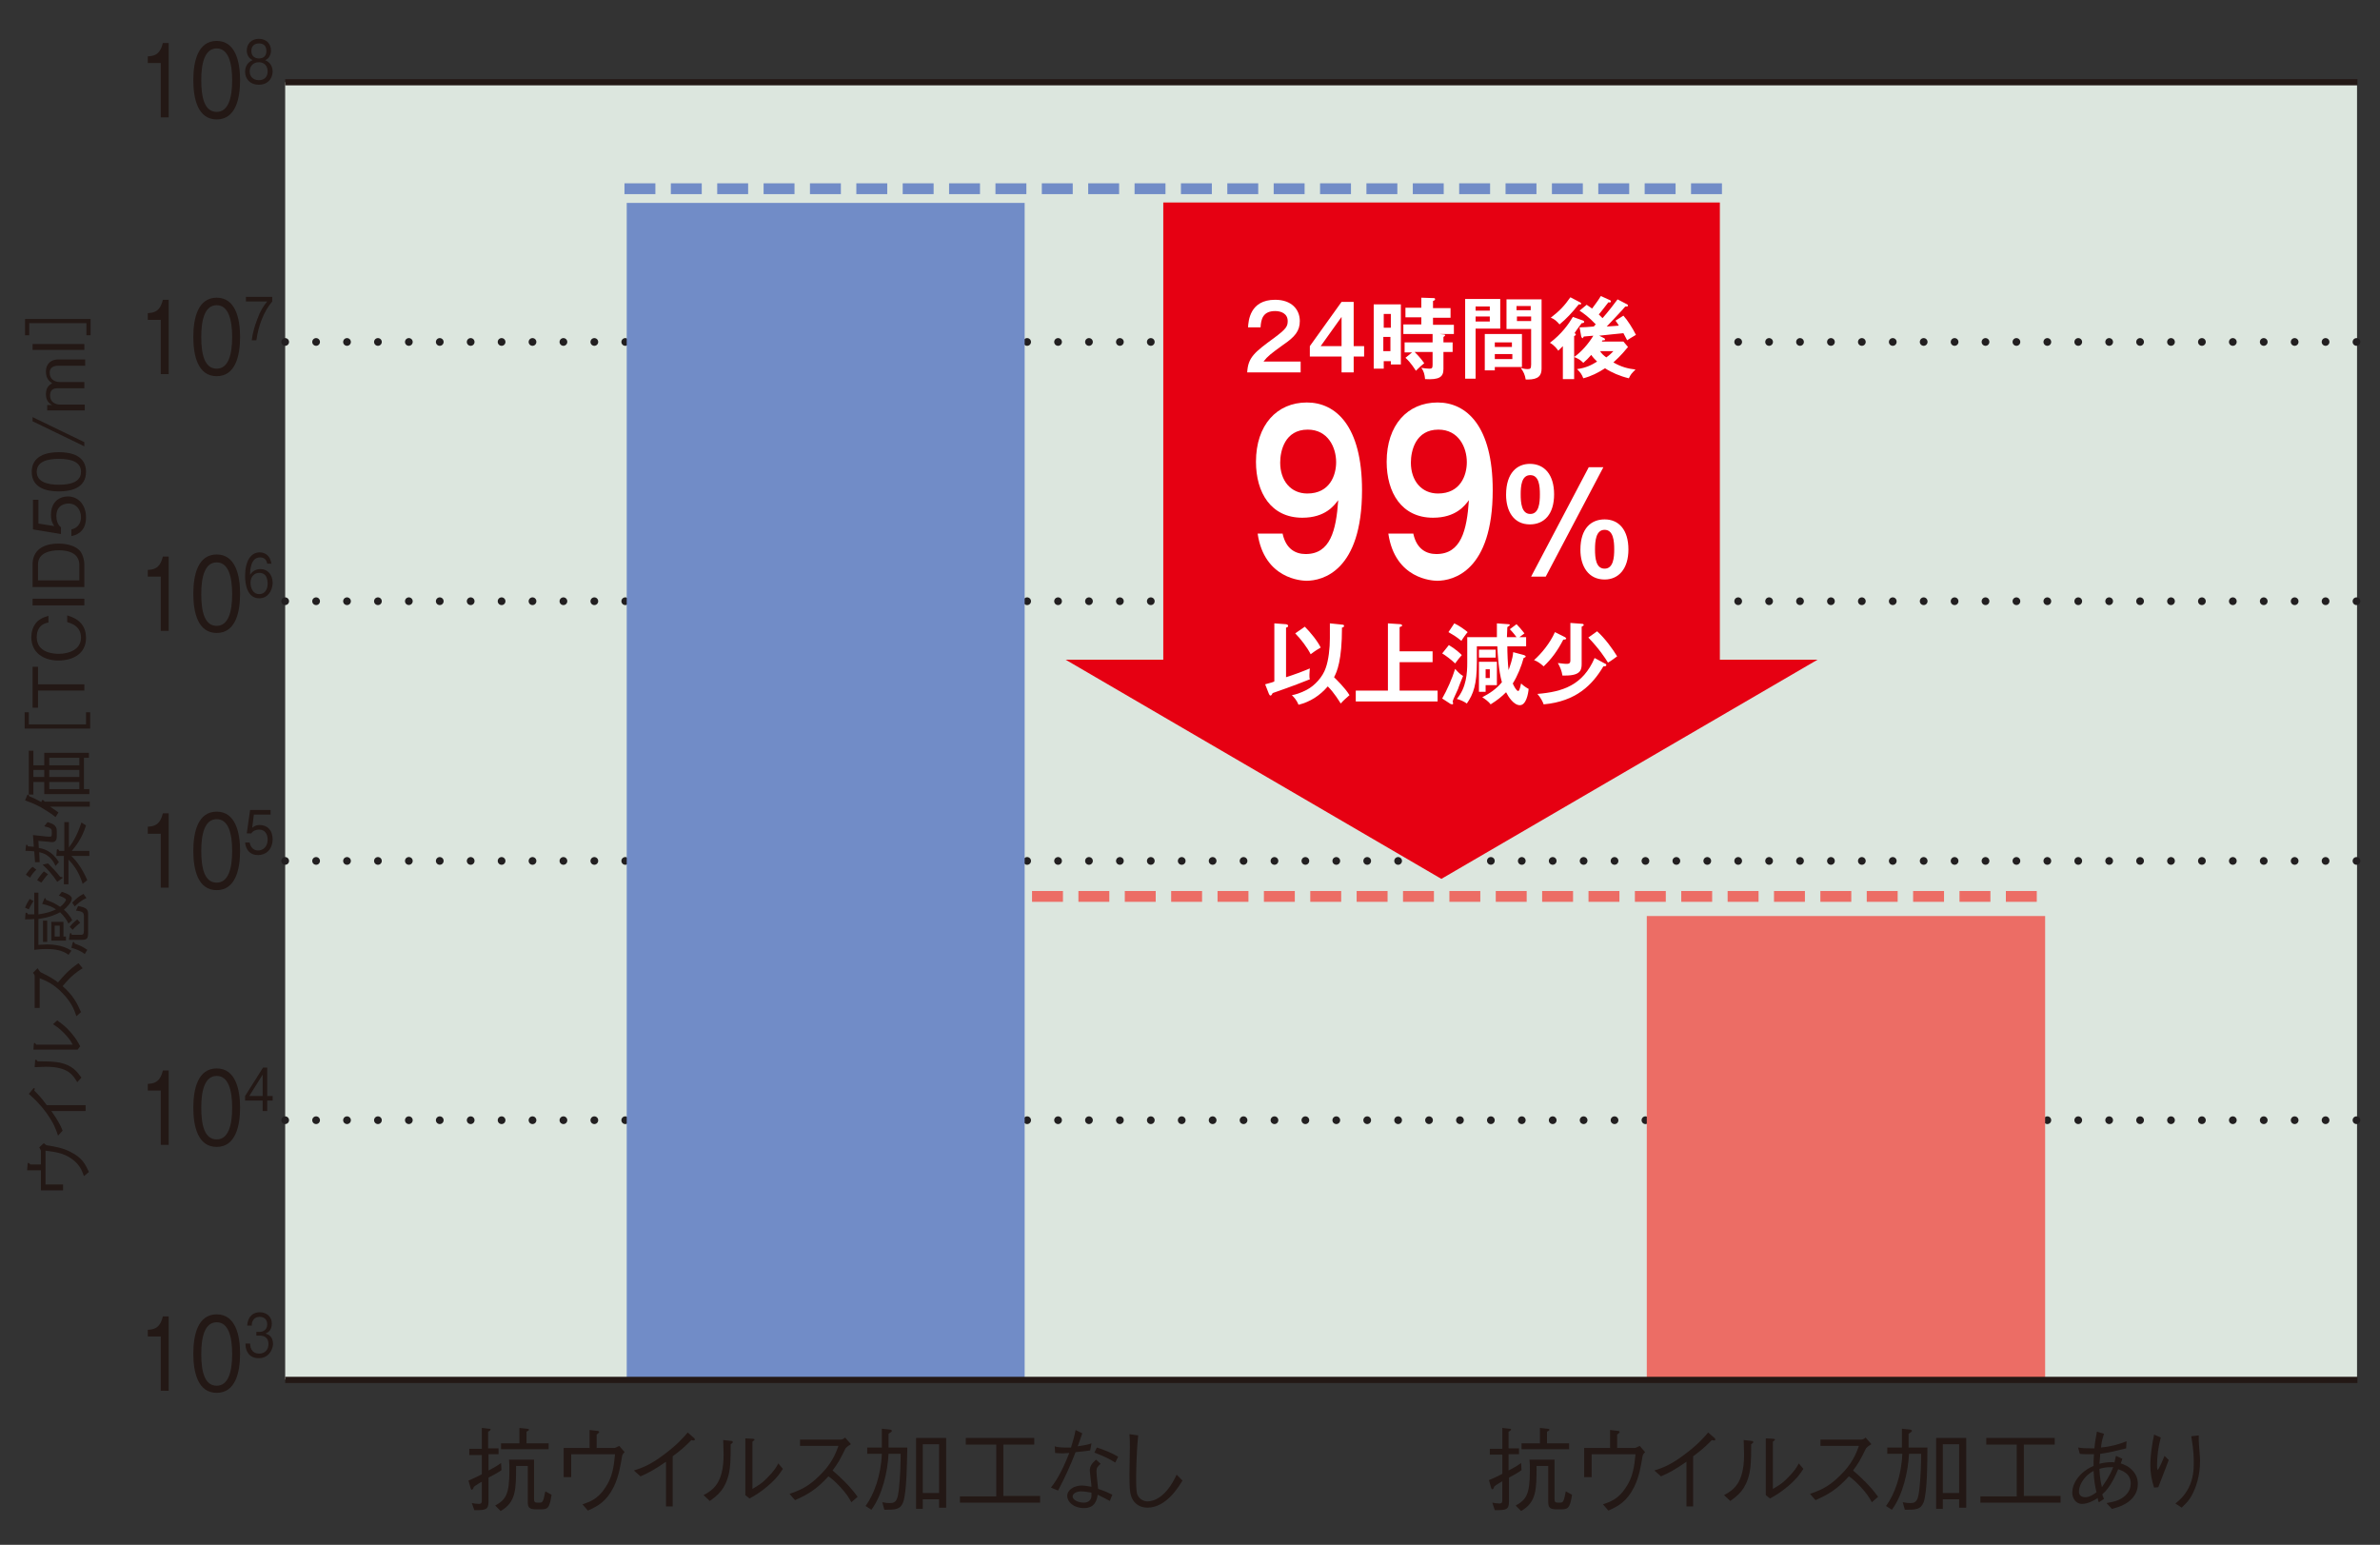 <?xml version="1.0" encoding="utf-8"?>
<!-- Generator: Adobe Illustrator 25.4.8, SVG Export Plug-In . SVG Version: 6.00 Build 0)  -->
<svg version="1.1" id="レイヤー_1" xmlns="http://www.w3.org/2000/svg" xmlns:xlink="http://www.w3.org/1999/xlink" x="0px"
	 y="0px" viewBox="0 0 570 370" style="enable-background:new 0 0 570 370;" xml:space="preserve">
<rect x="0" y="0" width="570" height="370" fill="#333333" stroke="none"/>
<style type="text/css">
	.st0{clip-path:url(#SVGID_00000155836229133139104120000006744660849754853544_);}
	.st1{clip-path:url(#SVGID_00000160885090406392418780000018370119227825822904_);}
	.st2{clip-path:url(#SVGID_00000085959469206902140970000013578656138849734063_);}
	.st3{clip-path:url(#SVGID_00000127001552047190005380000003245971608544471180_);}
	.st4{clip-path:url(#SVGID_00000176762952395878332480000014065633712486134206_);}
	.st5{clip-path:url(#SVGID_00000103257078083906960240000017620720526978352015_);}
	.st6{clip-path:url(#SVGID_00000180326679899550895450000003621351441156649601_);}
	.st7{clip-path:url(#SVGID_00000134224954095830899030000000997711864953167523_);}
	.st8{clip-path:url(#SVGID_00000033349855836046598550000008750056619498059924_);}
	.st9{clip-path:url(#SVGID_00000101080807453433071660000002924512334426682286_);}
	.st10{fill:url(#SVGID_00000125572485765596296320000011763902490246213533_);}
	.st11{fill:url(#SVGID_00000052805314694062186040000016541588531332447363_);}
	.st12{fill:url(#SVGID_00000082360743805669731830000002859830425584774025_);}
	.st13{fill:#B1B6B8;}
	.st14{fill:#231815;}
	.st15{fill:#FFFFFF;}
	.st16{fill:url(#SVGID_00000168084901451766967440000009190064200034617759_);}
	.st17{fill:url(#SVGID_00000154422906302085148440000013173653445842313107_);}
	.st18{fill:url(#SVGID_00000121246033692927920460000005672246627361791136_);}
	.st19{opacity:0.5;}
	.st20{fill:#FFFFFF;stroke:#231815;stroke-width:1.19;stroke-dasharray:3.172,2.379;}
	.st21{fill:none;stroke:#EA5550;stroke-width:2.082;}
	.st22{fill:#EA5550;}
	.st23{fill:#E50012;}
	.st24{fill:#EC6D65;}
	.st25{clip-path:url(#SVGID_00000156589335970606546000000006656708295378319518_);}
	.st26{clip-path:url(#SVGID_00000050635876727385208480000013345424826440609408_);}
	.st27{clip-path:url(#SVGID_00000139993549675007369200000016708932441797040046_);}
	.st28{clip-path:url(#SVGID_00000147192559605908600470000013244400416866712248_);}
	.st29{fill:#F3F1DA;}
	.st30{fill:none;stroke:#221F20;stroke-width:1.869;stroke-linecap:round;stroke-linejoin:round;stroke-dasharray:0,7.476;}
	.st31{fill:#718CC7;}
	.st32{fill:none;stroke:#718CC7;stroke-width:2.616;stroke-dasharray:7.476,3.738;}
	.st33{fill:none;stroke:#EC6D65;stroke-width:2.616;stroke-dasharray:7.476,3.738;}
	.st34{fill:#221F20;}
	.st35{fill:#E60012;}
	.st36{fill:none;stroke:#221F20;stroke-width:1.494;}
	.st37{fill:#DCE6DE;}
	.st38{fill:none;stroke:#231815;stroke-width:1.482;stroke-miterlimit:10;}
	.st39{fill:none;stroke:#221F20;stroke-width:1.849;stroke-linecap:round;stroke-linejoin:round;stroke-dasharray:0,7.404;}
	.st40{fill:none;stroke:#718CC7;stroke-width:2.591;stroke-dasharray:7.404,3.702;}
	.st41{fill:none;stroke:#EC6D65;stroke-width:2.591;stroke-dasharray:7.404,3.702;}
	.st42{clip-path:url(#SVGID_00000088826593107951293180000011236995856215347357_);}
	.st43{clip-path:url(#SVGID_00000123428367596968446130000004145417728955745678_);}
	.st44{clip-path:url(#SVGID_00000021836997437607520650000000128083513566910393_);}
	.st45{clip-path:url(#SVGID_00000066489469314536260610000008510868361576463754_);}
	.st46{fill:none;stroke:#FFFFFF;stroke-width:2.747;}
	.st47{clip-path:url(#SVGID_00000110444075435340914370000012069030674142725036_);}
	.st48{fill:none;stroke:#231815;stroke-width:0.337;}
	.st49{fill:none;stroke:#231815;stroke-width:0.389;}
	.st50{fill:#437BB3;}
	.st51{fill:#FABF13;}
	.st52{fill:none;stroke:#437BB3;stroke-width:1.919;stroke-miterlimit:10;stroke-dasharray:3.837,3.837;}
	.st53{fill:#FFFFFF;stroke:#5FC0C6;stroke-width:2.897;}
	.st54{fill:#5FC0C6;}
	.st55{fill:#5FC0C6;stroke:#5FC0C6;stroke-width:0.727;}
	.st56{fill:#FFFFFF;stroke:#5FC0C6;stroke-width:0.727;}
	.st57{fill:#231815;stroke:#231815;stroke-width:1.448;}
	.st58{clip-path:url(#SVGID_00000124865333328861772080000010193605354631147160_);}
	.st59{clip-path:url(#SVGID_00000121254733728628959740000002175001614904135071_);}
	.st60{clip-path:url(#SVGID_00000140700570054950907030000004163763141405112708_);}
	.st61{clip-path:url(#SVGID_00000175321545257746733210000009047989300988383419_);}
	.st62{clip-path:url(#SVGID_00000087410992324848791020000008685101651101178780_);}
	.st63{clip-path:url(#SVGID_00000156581413874344678560000005041152127022867108_);}
</style>
<rect x="68.3" y="19.7" class="st37" width="496.2" height="310.7"/>
<g>
	<path class="st14" d="M38.5,333.1v-13h-3.1v-1.6c1.3-0.1,2.9-0.2,3.6-3.2h1.4v17.8H38.5z"/>
	<path class="st14" d="M51.9,333.6c-4.5,0-5.6-4.9-5.6-9.4s1.1-9.4,5.6-9.4s5.6,5,5.6,9.4C57.5,328.7,56.4,333.6,51.9,333.6z
		 M51.9,316.7c-2.9,0-3.7,3.6-3.7,7.6c0,4.2,0.8,7.6,3.7,7.6c2.8,0,3.7-3.4,3.7-7.6C55.6,320.1,54.7,316.7,51.9,316.7z"/>
</g>
<g>
	<path class="st14" d="M62,325.3c-1,0-2.1-0.3-2.7-1.4c-0.5-0.8-0.5-1.5-0.5-2.1h1.1c0,0.5,0.1,2.4,2.2,2.4c1.4,0,2.2-1,2.2-2.3
		c0-1.5-1-2-2-2h-0.9V319h0.8c0.7,0,1.8-0.4,1.8-1.8c0-0.8-0.4-1.8-1.8-1.8c-0.6,0-1.2,0.2-1.5,0.7c-0.4,0.5-0.4,1-0.4,1.4h-1.1
		c0.2-2.5,1.7-3.2,3-3.2c1.7,0,2.9,1.1,2.9,2.7c0,1.8-1.1,2.2-1.5,2.4c0.5,0.2,1.8,0.5,1.8,2.6C65.2,323.8,64,325.3,62,325.3z"/>
</g>
<g>
	<path class="st14" d="M38.5,274.2v-13h-3.1v-1.6c1.3-0.1,2.9-0.2,3.6-3.2h1.4v17.8H38.5z"/>
	<path class="st14" d="M51.9,274.7c-4.5,0-5.6-4.9-5.6-9.4s1.1-9.4,5.6-9.4s5.6,5,5.6,9.4C57.5,269.7,56.4,274.7,51.9,274.7z
		 M51.9,257.7c-2.9,0-3.7,3.6-3.7,7.6c0,4.2,0.8,7.6,3.7,7.6c2.8,0,3.7-3.4,3.7-7.6C55.6,261.1,54.7,257.7,51.9,257.7z"/>
</g>
<g>
	<path class="st14" d="M64,263.6v2.5h-1.1v-2.5h-4.2v-1.1l4.3-6.8h1v6.8h1.3v1.1H64z M62.9,257.4l-3.2,5.1h3.2V257.4z"/>
</g>
<g>
	<path class="st14" d="M38.5,212.7v-13h-3.1V198c1.3-0.1,2.9-0.2,3.6-3.2h1.4v17.8H38.5z"/>
	<path class="st14" d="M51.9,213.2c-4.5,0-5.6-4.9-5.6-9.4s1.1-9.4,5.6-9.4s5.6,5,5.6,9.4C57.5,208.2,56.4,213.2,51.9,213.2z
		 M51.9,196.2c-2.9,0-3.7,3.6-3.7,7.6c0,4.2,0.8,7.6,3.7,7.6c2.8,0,3.7-3.4,3.7-7.6C55.6,199.6,54.7,196.2,51.9,196.2z"/>
</g>
<g>
	<path class="st14" d="M61.8,204.8c-1.9,0-2.9-1.2-3.1-3h1.1c0.2,1.2,1,1.9,2,1.9c1.2,0,2.3-0.9,2.3-2.6c0-0.5-0.1-2.4-2.1-2.4
		c-0.5,0-1.4,0.2-1.8,0.9h-1.1l0.8-5.6h4.9v1.1h-4l-0.4,3.2c0.3-0.3,0.8-0.7,1.8-0.7c1.8,0,3.1,1.2,3.1,3.5
		C65.2,203.6,63.6,204.8,61.8,204.8z"/>
</g>
<g>
	<path class="st14" d="M38.5,151.1v-13h-3.1v-1.6c1.3-0.1,2.9-0.2,3.6-3.2h1.4v17.8H38.5z"/>
	<path class="st14" d="M51.9,151.6c-4.5,0-5.6-4.9-5.6-9.4s1.1-9.4,5.6-9.4s5.6,5,5.6,9.4C57.5,146.7,56.4,151.6,51.9,151.6z
		 M51.9,134.7c-2.9,0-3.7,3.6-3.7,7.6c0,4.2,0.8,7.6,3.7,7.6c2.8,0,3.7-3.4,3.7-7.6C55.6,138.1,54.7,134.7,51.9,134.7z"/>
</g>
<g>
	<path class="st14" d="M62.1,143.3c-2.9,0-3.4-3.4-3.4-5.3c0-3.7,1.4-5.7,3.5-5.7c1.1,0,2.5,0.6,2.8,2.7H64
		c-0.1-0.4-0.3-1.5-1.7-1.5c-2.3,0-2.4,3.1-2.4,4.2c0.4-0.7,1.2-1.4,2.5-1.4c1.5,0,2.9,1.1,2.9,3.4C65.2,141.7,64,143.3,62.1,143.3z
		 M63.7,138c-0.4-0.6-1-0.8-1.6-0.8c-1.1,0-2.1,0.8-2.1,2.4c0,1.1,0.5,2.7,2.1,2.7c1.2,0,2-1,2-2.5C64.1,139.2,64,138.6,63.7,138z"
		/>
</g>
<g>
	<path class="st14" d="M38.5,89.6v-13h-3.1V75c1.3-0.1,2.9-0.2,3.6-3.2h1.4v17.8H38.5z"/>
	<path class="st14" d="M51.9,90.1c-4.5,0-5.6-4.9-5.6-9.4s1.1-9.4,5.6-9.4s5.6,5,5.6,9.4C57.5,85.2,56.4,90.1,51.9,90.1z M51.9,73.1
		c-2.9,0-3.7,3.6-3.7,7.6c0,4.2,0.8,7.6,3.7,7.6c2.8,0,3.7-3.4,3.7-7.6C55.6,76.6,54.7,73.1,51.9,73.1z"/>
</g>
<g>
	<path class="st14" d="M61.4,81.5h-1.1c0.2-1.8,0.7-3.4,1.3-5c0.8-2.2,1.5-3.2,2.4-4.3h-5.1v-1.1h6.3v1.1
		C63.1,74.7,61.9,78,61.4,81.5z"/>
</g>
<g>
	<path class="st14" d="M38.5,28.1v-13h-3.1v-1.6c1.3-0.1,2.9-0.2,3.6-3.2h1.4v17.8H38.5z"/>
	<path class="st14" d="M51.9,28.6c-4.5,0-5.6-4.9-5.6-9.4s1.1-9.4,5.6-9.4s5.6,5,5.6,9.4C57.5,23.7,56.4,28.6,51.9,28.6z M51.9,11.6
		c-2.9,0-3.7,3.6-3.7,7.6c0,4.2,0.8,7.6,3.7,7.6c2.8,0,3.7-3.4,3.7-7.6C55.6,15.1,54.7,11.6,51.9,11.6z"/>
</g>
<g>
	<path class="st14" d="M62,20.3c-2.1,0-3.3-1.4-3.3-3.1c0-2,1.4-2.6,1.8-2.8c-0.9-0.4-1.4-1.3-1.4-2.3c0-1.5,1-2.8,2.9-2.8
		c1.9,0,2.9,1.3,2.9,2.8c0,1-0.5,2-1.4,2.3c0.4,0.2,1.8,0.8,1.8,2.8C65.2,19,64,20.3,62,20.3z M62,14.9c-1.3,0-2.2,0.9-2.2,2.2
		c0,1,0.6,2.1,2.2,2.1c1.6,0,2.1-1.1,2.1-2.1C64.1,15.8,63.3,14.9,62,14.9z M62,10.4c-0.8,0-1.8,0.4-1.8,1.8s1,1.8,1.8,1.8
		c0.8,0,1.8-0.3,1.8-1.8C63.8,10.7,62.8,10.4,62,10.4z"/>
</g>
<line class="st38" x1="68.3" y1="19.7" x2="564.6" y2="19.7"/>
<line class="st39" x1="68.3" y1="268.3" x2="564.6" y2="268.3"/>
<line class="st39" x1="68.3" y1="206.2" x2="564.6" y2="206.2"/>
<line class="st39" x1="68.3" y1="144" x2="564.6" y2="144"/>
<line class="st39" x1="68.3" y1="81.9" x2="564.6" y2="81.9"/>
<rect x="394.4" y="219.4" class="st24" width="95.4" height="111"/>
<rect x="150.1" y="48.6" class="st31" width="95.3" height="281.8"/>
<line class="st38" x1="68.3" y1="330.5" x2="564.6" y2="330.5"/>
<g>
	<path class="st14" d="M6.5,280.3l0.1-1.3c0-0.3,0.1-0.5,0.2-0.5c0.1,0,0.1,0.1,0.5,0.4h2.5v-3.3c0-0.1-0.1-0.2-0.4-0.8l1.1-1
		c0.4,0.4,0.5,0.4,0.7,0.5c1.8,0.3,3.8,0.6,5.7,1.6c2.8,1.4,3.5,2.9,4.4,4.8l-1.2,1c-0.5-1.4-1-2.8-3-4.2c-2-1.4-4-1.6-6.2-1.9v8.1
		h4.2v1.4H9.8v-4.8H6.5z"/>
	<path class="st14" d="M20.6,266.1h-8.3c1.4,2,2.1,3.2,2.7,4.7l-1.1,1.2c-0.5-1.5-1-3-2.9-5.6c-1.8-2.4-3.1-3.5-4.1-4.4l1-1.2
		c0-0.1,0.2-0.2,0.3-0.2c0.1,0,0.1,0,0.1,0.2c0,0.1,0,0.2-0.1,0.4c1.4,1.4,1.8,1.9,3,3.5h9.3V266.1z"/>
	<path class="st14" d="M8,251.5l0.1-1.4c0-0.2,0.1-0.3,0.2-0.3s0.1,0.1,0.4,0.4h8.7c-0.4-0.8-0.9-1.6-2.2-2.9
		c-1.2-1.2-1.9-1.6-2.5-2l1-0.9c0.8,0.6,1.8,1.2,3.2,2.8c1.3,1.5,1.9,2.6,2.3,3.4l-0.6,0.8H8z M18.5,259.2c-1-1.7-2.2-3.7-7.5-3.7
		c-1,0-2,0.1-2.7,0.1l0.1-1.4c0-0.1,0-0.4,0.2-0.4c0.1,0,0.1,0,0.4,0.4c3.2,0,4.1,0.1,5.3,0.3c3.1,0.7,4.1,2.1,5.2,3.6L18.5,259.2z"
		/>
	<path class="st14" d="M9,231.9c0.5,0.7,0.5,0.8,0.8,1c2.1,1,2.9,1.5,4.1,2.4c1.3-1.6,2.8-3.2,4.9-4.6l1,1.2c-0.8,0.5-1.6,1-2.9,2.2
		c-1,1-1.5,1.6-1.9,2.1c2.4,2.1,3.4,3.9,4.4,6.2l-1.1,1c-0.5-1.5-1.1-3.2-3.3-5.5s-4-3-5.5-3.6v7.1H8.3v-7.6c0-0.3-0.2-0.6-0.4-0.8
		L9,231.9z"/>
	<path class="st14" d="M9.2,219c2.1-0.3,3.2-0.7,4.2-1.2c-0.7-0.5-1.5-0.9-3.3-1.3l0.5-1.2c0.1-0.2,0.1-0.2,0.2-0.2
		c0.1,0,0.2,0.2,0.2,0.4c1.7,0.7,1.9,0.7,3.4,1.7c0.7-0.5,1.4-1.4,1.4-1.7c0-0.4-1.2-0.8-1.7-1l0.7-0.9c0.3,0.1,2.4,0.7,2.4,1.6
		c0,0.9-1.3,2.2-1.9,2.7c0.7,0.5,1.6,1.7,2,2.5l-0.9,0.8c-0.4-0.8-0.9-1.6-2-2.7c-1,0.5-2.3,1.2-5.2,1.6v6.2c0.6,0,1.4-0.1,2-0.1
		c3.4,0,5.1,1,5.9,1.5l-0.7,1c-0.8-0.6-2.1-1.4-5.2-1.4c-1.3,0-2.3,0.1-3,0.2v-7.4c-0.5,0.1-1.9,0.1-2.2,0.1l0.1-1.3
		c0-0.1,0-0.3,0.2-0.3c0.2,0,0.3,0.2,0.4,0.4c0.6,0,1,0,1.5,0v-5.2h1V219z M6,217.4c0.3-0.8,0.9-1.8,1.1-2.1l0.9,0.5
		c0,0.1-0.6,0.9-1.1,2L6,217.4z M11.3,225.6h-1v-5.1h1V225.6z M12.3,225.3v-4.5h2.9v3.5h0.6v1H12.3z M13.1,221.7v2.6h1.2v-2.6H13.1z
		 M16.7,223.8c0-0.2,0.1-0.3,0.2-0.3c0.2,0,0.2,0.1,0.3,0.4h2.2c0.5,0,0.7-0.2,0.7-1v-3.4c0-0.9-0.2-1.2-1.9-1.4l0.5-1.1
		c2.1,0.4,2.4,0.8,2.4,2v4.4c0,1.3-0.2,1.7-1.5,1.7h-3.1L16.7,223.8z M16.7,222c0.6-0.8,1.2-1.3,1.8-1.8l0.7,0.8
		c-0.7,0.6-1.2,1-1.8,1.7L16.7,222z M20.3,228.5c-0.9-0.7-1.8-1.1-3.2-1.5l0.3-1.2c0-0.1,0.1-0.2,0.2-0.2c0.2,0,0.2,0.2,0.3,0.4
		c1.4,0.5,2,0.8,3,1.5L20.3,228.5z M17.3,216.2c0.9-0.9,1.5-1.5,2.7-2.1l0.7,1c-1.2,0.5-2.3,1.5-2.8,2L17.3,216.2z"/>
	<path class="st14" d="M13.3,207.4c-1.2-2.7-3.1-3.1-3.9-3.3l0.1,2.4H8.4l-0.2-2.6c-1-0.1-1.2-0.1-2.1-0.1l0.1-1.1
		c0-0.2,0.1-0.4,0.2-0.4c0.1,0,0.2,0.2,0.3,0.4c0.4,0,0.8,0.1,1.4,0.1l-0.2-2.8c3.3,0.4,3.7,0.4,4,0.4c0.5,0,0.5-0.3,0.5-0.6v-0.6
		c0-0.8-0.3-0.9-1.8-1.3l0.8-1c1.3,0.4,2.2,0.8,2.2,2.1v1.2c0,0.5,0,1.5-1.1,1.5c-0.4,0-2.8-0.3-3.3-0.3l0.1,1.7
		c1.1,0.2,3.1,0.6,4.8,3.4L13.3,207.4z M6.2,209.5c0.6-0.9,1-1.4,1.6-1.9l0.9,0.7c-0.6,0.6-1,1-1.5,1.9L6.2,209.5z M8.9,210.8
		c0.7-1.1,1.1-1.5,1.6-2.1l1,0.7c-0.6,0.6-1,1.2-1.6,2L8.9,210.8z M11.5,206.8c1,1,1.9,1.9,2.9,3.2c0.5,0.1,0.6,0.1,0.6,0.2
		c0,0.1-0.1,0.2-0.3,0.3l-1,0.7c-1.2-1.8-2.2-2.9-3.5-4.1L11.5,206.8z M16.4,203.1c0.9-1.1,2.1-3,3.1-6.1l1.1,0.7
		c-1,3.2-2.5,5-3.4,6.1h4.2v1.2h-4.3c1.1,1.1,2.5,2.8,3.8,5.8l-1.1,0.9c-0.9-2.9-2.2-4.6-3.4-5.8v5.9h-1.1V205h-1.8l0.1-1.3
		c0-0.1,0-0.3,0.2-0.3c0.2,0,0.3,0.2,0.4,0.4h1.2v-6.9h1.1V203.1z"/>
	<path class="st14" d="M7,190.7c1,0.4,2,0.9,2.9,1.4c0.1-0.2,0.1-0.5,0.3-0.5c0.2,0,0.4,0.3,0.5,0.4h10.8v1.2h-9.5
		c0.8,0.5,1.3,0.9,2,1.4l-0.7,1.1c-1.3-1.1-3-2-3.6-2.4c-1.7-0.9-3.1-1.4-3.7-1.6l0.5-1.2c0-0.1,0.1-0.2,0.2-0.2
		C6.8,190.3,6.9,190.4,7,190.7z M8,183.3h2.6v-3h10.7v1.2h-1.2v7.5h1.3v1.2H10.6v-2.9H8v3H6.9v-10.5H8V183.3z M8,184.4v1.7h2.6v-1.7
		H8z M11.8,181.5v1.8H19v-1.8H11.8z M11.8,184.4v1.7H19v-1.7H11.8z M11.8,187.3v1.7H19v-1.7H11.8z"/>
	<path class="st14" d="M20.6,170.6h1v3.9H5.9v-3.9h1v2.9h13.7V170.6z"/>
	<path class="st14" d="M9.1,163.9h11.1v1.5H9.1v4.1H7.8v-9.8h1.3V163.9z"/>
	<path class="st14" d="M20.6,152.8c0,3.6-2.9,5.4-6.6,5.4c-3.5,0-6.5-1.8-6.5-5.6c0-0.8,0.2-3,2-4.2c0.9-0.6,1.6-0.7,2.1-0.9v1.6
		c-2.3,0.4-2.8,2.1-2.8,3.5c0,3.8,4.1,4,5.3,4c2.4,0,5.3-1,5.3-3.9c0-2.9-2.7-3.5-3.3-3.7v-1.6C18.6,148.1,20.6,149.6,20.6,152.8z"
		/>
	<path class="st14" d="M20.2,145H7.8v-1.6h12.4V145z"/>
	<path class="st14" d="M19.2,132c0.7,0.9,1,2.3,1,3.2v5.4H7.8v-5.4c0-3.4,2.5-5,6.2-5C16.4,130.2,18.3,130.9,19.2,132z M9.1,135.2
		v3.8H19v-3.8c0-1-0.5-1.9-1-2.3c-0.8-0.7-2.2-1.1-3.9-1.1C12,131.8,9.1,132.4,9.1,135.2z"/>
	<path class="st14" d="M20.6,123.9c0,2.7-1.4,4.1-3.5,4.5v-1.6c1.5-0.3,2.3-1.5,2.3-2.9c0-1.8-1.1-3.3-3-3.3c-0.6,0-2.9,0.2-2.9,3
		c0,0.8,0.2,2,1.1,2.7v1.6l-6.7-1.1v-7.1h1.3v5.7l3.8,0.6c-0.3-0.4-0.8-1.2-0.8-2.7c0-2.5,1.4-4.4,4.2-4.4
		C19.1,119,20.6,121.3,20.6,123.9z"/>
	<path class="st14" d="M20.6,113c0,3.8-3.4,4.7-6.5,4.7c-3.1,0-6.5-0.9-6.5-4.7s3.5-4.7,6.5-4.7C17.2,108.3,20.6,109.2,20.6,113z
		 M8.8,113c0,2.4,2.5,3.1,5.3,3.1c2.9,0,5.3-0.7,5.3-3.1c0-2.4-2.4-3.1-5.3-3.1C11.2,109.9,8.8,110.6,8.8,113z"/>
	<path class="st14" d="M20.2,105.9v1l-12.4-6v-1L20.2,105.9z"/>
	<path class="st14" d="M20.2,87.6h-6.4c-0.7,0-1.9,0.3-1.9,1.6c0,2.3,2.2,2.3,2.4,2.3h5.9V93h-6.5C12.2,93,12,94,12,94.7
		c0,2.2,2.2,2.2,2.4,2.2h5.9v1.4h-9V97h1.2c-0.8-0.4-1.5-1.1-1.5-2.6c0-1.8,1-2.3,1.5-2.6c-0.7-0.5-1.5-1.1-1.5-2.8
		c0-2.1,1.5-2.9,2.8-2.9h6.6V87.6z"/>
	<path class="st14" d="M20.2,83.8H7.8v-1.4h12.4V83.8z"/>
	<path class="st14" d="M7,80.3h-1v-3.9h15.7v3.9h-1v-2.9H7V80.3z"/>
</g>
<line class="st40" x1="412.4" y1="45.2" x2="146.8" y2="45.2"/>
<line class="st41" x1="487.8" y1="214.7" x2="246" y2="214.7"/>
<g>
	<g>
		<path class="st14" d="M117,353.9v5.8c0,2-0.9,2-3.4,2L113,360c0.5,0.1,1.2,0.2,1.7,0.2c0.7,0,0.7-0.4,0.7-0.9v-4.4
			c-0.1,0-1.4,0.8-1.9,1.2c-0.1,0.2-0.2,0.7-0.5,0.7c-0.2,0-0.2-0.2-0.3-0.4l-0.5-1.8c1.7-0.7,2.4-1.1,3.2-1.5v-4.6h-3V347h3V342
			l1.7,0.2c0.2,0,0.4,0,0.4,0.2c0,0.2-0.4,0.4-0.6,0.5v4h2.5v1.4H117v3.9c0,0,2-1,3-1.8l0.1,1.7C119.7,352.5,117.4,353.7,117,353.9z
			 M129.4,361.5h-1c-1.7,0-2-0.5-2-1.8v-8.6h-2.8c0,5.6,0,8.7-3.7,10.8l-1.3-1.3c2.5-1.4,3.4-2.6,3.4-8.4c0-1.2,0-1.8-0.1-2.6h6v9.5
			c0,0.6,0.2,0.8,0.8,0.8h0.4c0.8,0,1,0,1.5-2.7l1.5,0.8C131.6,361.4,131.1,361.5,129.4,361.5z M120,347.1v-1.4h4.4V342l1.8,0.2
			c0.2,0,0.5,0.1,0.5,0.2c0,0.2-0.2,0.3-0.6,0.5v2.8h5.3v1.4H120z"/>
		<path class="st14" d="M141.2,342.5l1.7,0.2c0.4,0,0.6,0.1,0.6,0.3c0,0.1-0.1,0.2-0.6,0.6v3.2h4.3c0.1,0,0.3-0.1,1.1-0.5l1.3,1.5
			c-0.5,0.5-0.5,0.6-0.6,0.9c-0.4,2.4-0.8,4.9-2,7.4c-1.8,3.6-3.8,4.6-6.2,5.7l-1.3-1.5c1.8-0.6,3.7-1.3,5.4-3.9
			c1.8-2.6,2.1-5.1,2.4-8.1h-10.5v5.5h-1.8v-7h6.2V342.5z"/>
		<path class="st14" d="M159.5,360.8v-10.7c-2.6,1.8-4.2,2.7-6.1,3.5l-1.6-1.4c1.9-0.6,3.9-1.3,7.2-3.8c3.1-2.3,4.6-4,5.7-5.3
			l1.5,1.3c0.1,0,0.2,0.2,0.2,0.4c0,0.1,0,0.2-0.3,0.2c-0.2,0-0.2,0-0.5-0.1c-1.8,1.8-2.5,2.4-4.5,3.9v12H159.5z"/>
		<path class="st14" d="M168.5,358.1c2.2-1.2,4.8-2.8,4.8-9.7c0-1.3-0.1-2.6-0.1-3.5l1.8,0.2c0.1,0,0.5,0,0.5,0.3
			c0,0.1,0,0.2-0.5,0.5c0,4.1-0.1,5.4-0.4,6.9c-0.9,4-2.7,5.3-4.6,6.7L168.5,358.1z M178.5,344.5l1.8,0.1c0.2,0,0.4,0.1,0.4,0.2
			c0,0.1-0.1,0.2-0.5,0.5v11.3c1-0.6,2.1-1.1,3.7-2.8c1.5-1.5,2.1-2.5,2.5-3.3l1.1,1.3c-0.7,1.1-1.5,2.3-3.6,4.1
			c-2,1.7-3.3,2.4-4.4,3l-1-0.8V344.5z"/>
		<path class="st14" d="M203.8,345.9c-1,0.6-1,0.7-1.3,1c-1.3,2.7-1.9,3.7-3.1,5.3c2,1.7,4.1,3.7,6,6.3l-1.5,1.3
			c-0.6-1.1-1.2-2.1-2.8-3.8c-1.2-1.3-2.1-2-2.7-2.4c-2.8,3.1-5,4.4-8,5.7l-1.3-1.5c1.9-0.7,4.2-1.4,7.1-4.3
			c2.9-2.8,3.9-5.2,4.6-7.2h-9.2v-1.5h9.8c0.4,0,0.8-0.3,1-0.5L203.8,345.9z"/>
		<path class="st14" d="M216.3,359.8c-0.7,1.8-1.9,1.8-4.5,1.8l-0.5-1.8c1,0.2,1.3,0.2,1.9,0.2c1.5,0,1.8-0.9,2.1-3.5
			c0.3-2.8,0.4-5.9,0.4-8.3h-2.9c-0.2,4.3-1.5,9.9-4.1,13.4l-1.4-0.9c2-2.7,3.7-7.3,3.9-12.5h-3.5v-1.5h3.5c0-1.3,0-3,0-4.5l2,0.2
			c0.1,0,0.4,0.1,0.4,0.3c0,0.2-0.3,0.4-0.8,0.7c0,1.5,0,1.9,0,3.3h4.5C217.2,350,217.2,357.3,216.3,359.8z M224.9,361.2v-2.1h-3.9
			v2.3h-1.6v-17h7.2v16.7H224.9z M224.9,345.9h-3.9v11.7h3.9V345.9z"/>
		<path class="st14" d="M229.9,360v-1.6h8.7V346h-7.3v-1.6h16.4v1.6h-7.4v12.3h8.8v1.6H229.9z"/>
		<path class="st14" d="M259.2,343.3c-0.6,1.8-0.7,2-1.1,3.1c2.2-0.3,2.7-0.5,3.3-0.7l-0.3,1.7c-0.7,0.1-2.3,0.3-3.5,0.4
			c-1.2,3.1-2.6,6.2-4.2,9.2l-1.7-0.7c0.9-1.2,2.3-3,4.4-8.3c-0.2,0-1.4,0.1-1.6,0.1c-1,0-1.5-0.1-1.8-0.1l-0.1-1.6
			c0.6,0.2,1.2,0.3,2.7,0.3c0.5,0,0.8,0,1.2,0c0.3-1,0.8-2.5,1.1-4.2L259.2,343.3z M263.6,350.6c-0.7,0.6-1,0.9-1,1.8
			c0,0.4,0.1,1.7,0.4,4.2c1.8,0.6,2.6,1,3.4,1.4l-0.6,1.5c-1.1-0.6-1.7-0.9-2.9-1.5c-0.2,1.2-0.6,3.2-3.3,3.2c-2.5,0-4-1.5-4-2.9
			c0-1.5,1.7-2.5,3.5-2.5c0.8,0,1.6,0.2,2.3,0.3c0-0.6-0.4-3.5-0.4-3.9c0-1.1,0.6-1.8,1.5-2.6L263.6,350.6z M258.9,357.2
			c-1.2,0-2,0.6-2,1.2c0,1,1.6,1.5,2.7,1.5c0.9,0,1.8-0.5,1.8-1.7v-0.7C260.7,357.4,259.8,357.2,258.9,357.2z M262.7,346.7
			c1.6,0.5,3.6,1.3,5.1,2.2l-0.7,1.4c-1.6-1-2.5-1.4-5-2.4L262.7,346.7z"/>
		<path class="st14" d="M272.6,343.8c-0.5,4.5-0.5,10.2-0.5,10.7c0,2.7,0.2,3.2,0.3,3.5c0.6,1.3,1.8,1.6,2.4,1.6
			c1.4,0,4.4-0.8,7-6.4l1.4,1.4c-0.8,1.3-3.8,6.5-8.4,6.5c-2.2,0-3.5-1.4-3.9-2.8c-0.3-1-0.4-1.7-0.4-5.3c0-1,0.1-5.5,0.1-6.4
			c0-1,0-2.1-0.1-3.1L272.6,343.8z"/>
	</g>
</g>
<g>
	<g>
		<path class="st14" d="M361.4,353.9v5.8c0,2-0.9,2-3.4,2l-0.6-1.8c0.5,0.1,1.2,0.2,1.7,0.2c0.7,0,0.7-0.4,0.7-0.9v-4.4
			c-0.1,0-1.4,0.8-1.9,1.2c-0.1,0.2-0.2,0.7-0.5,0.7c-0.2,0-0.2-0.2-0.3-0.4l-0.5-1.8c1.7-0.7,2.4-1.1,3.2-1.5v-4.6h-3V347h3V342
			l1.7,0.2c0.2,0,0.4,0,0.4,0.2c0,0.2-0.4,0.4-0.6,0.5v4h2.5v1.4h-2.5v3.9c0,0,2-1,3-1.8l0.1,1.7C364,352.5,361.8,353.7,361.4,353.9
			z M373.8,361.5h-1c-1.7,0-2-0.5-2-1.8v-8.6H368c0,5.6,0,8.7-3.7,10.8l-1.3-1.3c2.5-1.4,3.4-2.6,3.4-8.4c0-1.2,0-1.8-0.1-2.6h6v9.5
			c0,0.6,0.2,0.8,0.8,0.8h0.4c0.8,0,1,0,1.5-2.7l1.5,0.8C376,361.4,375.4,361.5,373.8,361.5z M364.4,347.1v-1.4h4.4V342l1.8,0.2
			c0.2,0,0.5,0.1,0.5,0.2c0,0.2-0.2,0.3-0.6,0.5v2.8h5.3v1.4H364.4z"/>
		<path class="st14" d="M385.6,342.5l1.7,0.2c0.4,0,0.6,0.1,0.6,0.3c0,0.1-0.1,0.2-0.6,0.6v3.2h4.3c0.1,0,0.3-0.1,1.1-0.5l1.3,1.5
			c-0.5,0.5-0.5,0.6-0.6,0.9c-0.4,2.4-0.8,4.9-2,7.4c-1.8,3.6-3.8,4.6-6.2,5.7l-1.3-1.5c1.8-0.6,3.7-1.3,5.4-3.9
			c1.8-2.6,2.1-5.1,2.4-8.1h-10.5v5.5h-1.8v-7h6.2V342.5z"/>
		<path class="st14" d="M403.9,360.8v-10.7c-2.6,1.8-4.2,2.7-6.1,3.5l-1.6-1.4c1.9-0.6,3.9-1.3,7.2-3.8c3.1-2.3,4.6-4,5.7-5.3
			l1.5,1.3c0.1,0,0.2,0.2,0.2,0.4c0,0.1,0,0.2-0.3,0.2c-0.2,0-0.2,0-0.5-0.1c-1.8,1.8-2.5,2.4-4.5,3.9v12H403.9z"/>
		<path class="st14" d="M412.9,358.1c2.2-1.2,4.8-2.8,4.8-9.7c0-1.3-0.1-2.6-0.1-3.5l1.8,0.2c0.1,0,0.5,0,0.5,0.3
			c0,0.1,0,0.2-0.5,0.5c0,4.1-0.1,5.4-0.4,6.9c-0.9,4-2.7,5.3-4.6,6.7L412.9,358.1z M422.9,344.5l1.8,0.1c0.2,0,0.4,0.1,0.4,0.2
			c0,0.1-0.1,0.2-0.5,0.5v11.3c1-0.6,2.1-1.1,3.7-2.8c1.5-1.5,2.1-2.5,2.5-3.3l1.1,1.3c-0.7,1.1-1.5,2.3-3.6,4.1
			c-2,1.7-3.3,2.4-4.4,3l-1-0.8V344.5z"/>
		<path class="st14" d="M448.2,345.9c-1,0.6-1,0.7-1.3,1c-1.3,2.7-1.9,3.7-3.1,5.3c2,1.7,4.1,3.7,6,6.3l-1.5,1.3
			c-0.6-1.1-1.2-2.1-2.8-3.8c-1.2-1.3-2.1-2-2.7-2.4c-2.8,3.1-5,4.4-8,5.7l-1.3-1.5c1.9-0.7,4.2-1.4,7.1-4.3
			c2.9-2.8,3.9-5.2,4.6-7.2H436v-1.5h9.8c0.4,0,0.8-0.3,1-0.5L448.2,345.9z"/>
		<path class="st14" d="M460.7,359.8c-0.7,1.8-1.9,1.8-4.5,1.8l-0.5-1.8c1,0.2,1.3,0.2,1.9,0.2c1.5,0,1.8-0.9,2.1-3.5
			c0.3-2.8,0.4-5.9,0.4-8.3h-2.9c-0.2,4.3-1.5,9.9-4.1,13.4l-1.4-0.9c2-2.7,3.7-7.3,3.9-12.5H452v-1.5h3.5c0-1.3,0-3,0-4.5l2,0.2
			c0.1,0,0.4,0.1,0.4,0.3c0,0.2-0.3,0.4-0.8,0.7c0,1.5,0,1.9,0,3.3h4.5C461.6,350,461.6,357.3,460.7,359.8z M469.2,361.2v-2.1h-3.9
			v2.3h-1.6v-17h7.2v16.7H469.2z M469.2,345.9h-3.9v11.7h3.9V345.9z"/>
		<path class="st14" d="M474.3,360v-1.6h8.7V346h-7.3v-1.6h16.4v1.6h-7.4v12.3h8.8v1.6H474.3z"/>
		<path class="st14" d="M502.7,359.8c-0.2-0.2-0.2-0.4-0.3-1c-0.9,0.6-2.4,1.4-3.8,1.4c-1.4,0-2.3-1.3-2.3-2.7
			c0-2.2,1.5-3.9,2.4-4.7c0.9-0.8,1.6-1.2,2.7-1.7c0-0.9,0-1.8,0.1-2.8c-0.6,0-0.8,0-1.1,0c-0.6,0-1.7,0-2.3-0.1l-0.4-1.5
			c1.2,0.2,2.3,0.2,3.9,0.2c0.1-1.1,0.2-1.9,0.6-4l1.7,0.5c-0.5,1.5-0.7,2.7-0.7,3.3c2.1-0.2,4.1-0.7,6.1-1.5l-0.1,1.7
			c-3,0.7-3.9,1-6.2,1.3c-0.1,1-0.1,1.7-0.2,2.4c0.6-0.2,1.8-0.4,3-0.4c0.3,0,0.4,0,0.6,0.1c0.3-1.3,0.3-1.5,0.4-1.6l1.5,0.7
			c-0.2,0.5-0.2,0.7-0.4,1.1c0.9,0.3,2,0.7,3,1.9c0.7,0.8,1.1,1.8,1.1,3c0,2.8-2,4.3-3.4,5c-1,0.5-1.7,0.7-2.8,1l-1.3-1.4
			c1.7-0.3,3.3-0.6,4.6-1.9c1-1,1.2-2,1.2-2.8c0-2.5-2.2-3.1-3-3.4c-0.5,1.1-1.7,4.2-3.8,6c0,0.2,0.1,0.4,0.4,1.1L502.7,359.8z
			 M501.4,352.3c-0.9,0.5-1.8,1.1-2.7,2.5c-0.4,0.6-0.8,1.5-0.8,2.5c0,0.9,0.7,1.3,1.5,1.3c1.1,0,2.2-0.8,2.7-1.2
			C501.8,356.1,501.5,354.7,501.4,352.3z M506.1,351.4c-1,0-2,0-3.3,0.4c0.1,2.3,0.4,3.5,0.6,4.4
			C504.3,354.8,505.2,353.7,506.1,351.4z"/>
		<path class="st14" d="M517.5,344.3c-0.6,2.2-0.9,4.5-0.9,6.8c0,0.5,0,0.6,0.2,1c0.6-1,1.1-2.2,1.6-3.4l1,1
			c-0.5,1.3-0.7,1.9-2.5,6.5l-1,0.1c-0.6-1.8-0.9-3.5-0.9-5.4c0-2.4,0.4-4.9,0.9-7.3L517.5,344.3z M526.6,343.8c0,0.5,0,0.8,0,1.5
			c0.2,3.1,0.3,3.6,0.3,4.6c0,3.5-0.9,6.3-2,8.3c-0.7,1.3-1.4,1.9-2.4,2.9l-1.5-1c0.9-0.7,2.1-1.7,3.2-3.8c1.1-2.2,1.2-4.4,1.2-6
			c0-3-0.4-4.9-0.6-6.3L526.6,343.8z"/>
	</g>
</g>
<rect x="278.6" y="48.5" class="st35" width="133.3" height="113"/>
<polygon class="st35" points="435.3,158 345.2,210.5 255.2,158 "/>
<g>
	<g>
		<path class="st15" d="M307.2,127.9c0.8,3.6,3.1,4.8,5.5,4.8c5.9,0,7.3-5.6,7.8-12.9c-1,1.3-3.1,4.2-8.6,4.2
			c-7.5,0-11.1-6-11.1-13.4c0-8.8,5-14.2,12.2-14.2c6.9,0,13.2,5.6,13.2,21c0,19.4-9.5,21.7-13.3,21.7c-1.1,0-10.1-0.4-11.7-11.3
			H307.2z M306.6,110.8c0,4.3,2.5,7.4,6.5,7.4c5.4,0,6.9-4.4,6.9-7.5c0-3.6-2-7.8-6.8-7.8C307.7,102.9,306.6,108,306.6,110.8z"/>
		<path class="st15" d="M338.5,127.9c0.8,3.6,3.1,4.8,5.5,4.8c5.9,0,7.3-5.6,7.8-12.9c-1,1.3-3.1,4.2-8.6,4.2
			c-7.5,0-11.1-6-11.1-13.4c0-8.8,5-14.2,12.2-14.2c6.9,0,13.2,5.6,13.2,21c0,19.4-9.5,21.7-13.3,21.7c-1.1,0-10.1-0.4-11.7-11.3
			H338.5z M337.9,110.8c0,4.3,2.5,7.4,6.5,7.4c5.4,0,6.9-4.4,6.9-7.5c0-3.6-2-7.8-6.8-7.8C339,102.9,337.9,108,337.9,110.8z"/>
		<path class="st15" d="M372.2,118.4c0,4.8-2.4,7.2-5.8,7.2c-3.9,0-5.7-3.2-5.7-7.1c0-5.3,2.7-7.4,5.7-7.4
			C369.9,111.1,372.2,113.7,372.2,118.4z M364.2,118.4c0,2,0.2,4.7,2.3,4.7s2.3-2.7,2.3-4.7c0-2-0.2-4.6-2.3-4.6
			S364.2,116.4,364.2,118.4z M384,111.9l-13.8,26.2h-3.5l13.8-26.2H384z M390,131.6c0,4.7-2.4,7.2-5.7,7.2c-3.9,0-5.8-3.2-5.8-7.1
			c0-5.3,2.7-7.3,5.8-7.3C387.7,124.4,390,126.9,390,131.6z M382,131.6c0,2,0.2,4.6,2.3,4.6c2.1,0,2.3-2.7,2.3-4.6
			c0-2-0.2-4.7-2.3-4.7C382.2,126.9,382,129.6,382,131.6z"/>
	</g>
	<g>
		<path class="st15" d="M303,163.9c1.4-0.4,1.9-0.5,2.2-0.7v-13.9l2.7,0.2c0.2,0,0.6,0.1,0.6,0.4c0,0.3-0.3,0.4-0.5,0.4v11.9
			c1.9-0.6,3.8-1.3,5.7-2.1c0,0.4-0.1,0.7-0.1,1.5c0,0.6,0,0.8,0.1,1.1c-1.5,0.6-4,1.6-8.9,3.3c-0.1,0.2-0.3,0.6-0.5,0.6
			c-0.2,0-0.3-0.2-0.4-0.4L303,163.9z M321.4,149.6c0.1,0,0.5,0,0.5,0.3c0,0.3-0.3,0.4-0.5,0.4c0,7.9-1.2,10.6-1.9,11.9
			c0.4,0.4,2.6,2.5,3.7,4.3c-0.9,0.8-1.4,1.2-2.1,2c-0.4-0.6-1.5-2.5-3.1-4.1c-1.9,2.2-4.2,3.7-7,4.4c-0.5-1.2-1.1-1.8-1.6-2.3
			c0.7-0.1,2.1-0.5,3.6-1.3c1.9-1,3.8-3.1,4.5-5.2c0.7-1.9,1-4.8,1-7.1c0-0.5,0-3,0-3.6L321.4,149.6z M312.5,150.1
			c1.3,1.3,3.1,3.5,3.8,5c-0.4,0.2-1.5,0.9-2.4,1.6c-0.8-1.6-2.4-3.7-3.7-5L312.5,150.1z"/>
		<path class="st15" d="M343.1,155.9v2.7h-7.9v6.8h9.1v2.6h-19.6v-2.6h7.7v-16.1l3,0.2c0.1,0,0.4,0.1,0.4,0.3c0,0.2-0.1,0.2-0.6,0.4
			v5.8H343.1z"/>
		<path class="st15" d="M345.4,167.3c1.1-1.9,2.4-4.8,3.1-7.1c0.7,0.8,1.2,1.3,1.9,1.7c-0.2,0.5-1.1,2.7-1.2,3.1
			c-0.1,0.3-1.2,2.5-1.3,3c0.1,0.2,0.1,0.3,0.1,0.5c0,0.2-0.1,0.2-0.2,0.2c-0.1,0-0.3-0.1-0.4-0.1L345.4,167.3z M347,154.5
			c1.8,1.1,2.7,2,3.1,2.4c-0.3,0.3-1.2,1.4-1.6,2c-0.8-0.8-2.4-2-3.1-2.4L347,154.5z M348.3,149.3c1.1,0.5,2.5,1.5,3.2,2.1
			c-0.3,0.3-1.3,1.7-1.5,2.1c-1.2-1-1.9-1.4-3.1-2.1L348.3,149.3z M365,156.9c0.2,0.1,0.4,0.2,0.4,0.3c0,0.2-0.2,0.3-0.5,0.4
			c-0.5,1.9-1.5,4.4-2.6,6.1c0.3,0.7,0.9,1.8,1.3,1.8s0.6-1.6,0.7-1.8c0.6,0.6,1.4,1.1,1.8,1.3c-0.1,1.2-0.6,3.9-2.1,3.9
			c-1.5,0-2.8-2.1-3.3-3.1c-1.1,1.1-2.1,1.9-3.7,2.9c-0.4-0.6-1.5-1.4-2-1.7c1.7-0.9,3.3-1.9,4.7-3.6c-0.8-2.8-1-6.6-1.1-8.6h-4.9
			v3.8c0,5.3-0.8,7.6-2.4,9.9c-0.7-0.5-1.6-0.9-2.4-1.1c2.3-2.7,2.5-6.2,2.5-8.7v-6.1h7.1c0-1.7,0-2.3,0-3.3l2.7,0.2
			c0.3,0,0.4,0.1,0.4,0.2s-0.3,0.3-0.6,0.5c0,0.8-0.1,1.7-0.1,2.4h2.3c-0.2-0.3-1-1.3-1.6-1.9l1.6-1.2c0.5,0.5,1.3,1.4,1.9,2.2
			c-0.4,0.3-1.1,0.8-1.2,0.9h1.6v2.2H361c0,1.6,0.1,4.2,0.3,5.7c0.3-0.9,1-2.7,1.1-4.3L365,156.9z M358.4,164.1h-2.6v1.6h-1.6v-7.2
			h4.3V164.1z M358.2,157.5h-4v-1.9h4V157.5z M356.8,160.3h-1v2.1h1V160.3z"/>
		<path class="st15" d="M374.8,152.6c0.1,0.1,0.3,0.2,0.3,0.3c0,0.2-0.2,0.3-0.7,0.3c-1.4,2.7-2.8,4.6-4.7,6.4
			c-0.9-0.8-1.5-1.2-2.3-1.5c1.7-1.5,3.8-4,5-6.7L374.8,152.6z M384.5,159c0.1,0,0.2,0.1,0.2,0.3c0,0.3-0.4,0.3-0.7,0.3
			c-2.6,4.4-6.5,8.4-14.3,9.1c-0.2-0.6-0.7-1.6-1.5-2.5c6.1-0.5,10.9-2.1,13.7-8.6L384.5,159z M378.8,149.4c0.3,0,0.5,0.1,0.5,0.3
			c0,0.1-0.1,0.2-0.5,0.4v8.9c0,1.4-0.2,2.8-3.9,2.8c-0.3,0-0.4,0-0.7,0c-0.2-1.2-0.5-1.9-1.1-3c0.3,0,1.4,0.2,2,0.2
			c0.5,0,1,0,1-0.8v-9L378.8,149.4z M382.5,151.2c1.9,1.7,3.7,4.2,4.8,6c-0.4,0.3-1.6,1.2-2.2,1.5c-0.6-1-2.1-3.3-4.7-6L382.5,151.2
			z"/>
	</g>
	<g>
		<path class="st15" d="M311.5,86.7v2.5h-12.8c0.2-3.6,1.7-4.8,6.5-8.3c2.8-2.1,3.2-2.7,3.2-4c0-1.8-1.6-2.4-3-2.4
			c-2.9,0-3.4,1.9-3.5,3.9h-3c0.1-1.5,0.4-6.6,6.5-6.6c3.9,0,5.9,2.3,5.9,5.1c0,2.4-1.2,3.8-4,5.7c-2.9,2.1-3.7,2.7-4.7,4H311.5z"/>
		<path class="st15" d="M324.2,82.9h2.5v2.5h-2.5v3.8h-2.9v-3.8h-7.6v-2.5l7.6-10.6h2.9V82.9z M321.3,82.9v-7l-5,7H321.3z"/>
		<path class="st15" d="M335.5,72.9v14.4h-2.4v-0.8h-1.7v1.8h-2.4V72.9H335.5z M333.1,78.5v-3.3h-1.7v3.3H333.1z M331.3,80.7v3.4
			h1.7v-3.4H331.3z M345.7,80.1c0.3,0,0.4,0.1,0.4,0.2c0,0.2-0.3,0.3-0.4,0.4V82h2.2v2.3h-2.2v4.1c0,1.9-1,2.6-4.4,2.4
			c-0.1-1.1-0.3-1.9-0.9-2.7c0.4,0.1,1.6,0.2,1.9,0.2c0.6,0,0.8-0.1,0.8-0.9v-3.1h-4.3c0.3,0.3,1.5,1.5,2.3,2.7
			c-0.6,0.5-0.9,0.7-2,1.8c-0.2-0.3-1.3-2.1-2.5-3.1l1.6-1.3h-1.8V82h6.7v-2h-7v-2.3h4.3v-1.7h-3.8v-2.3h3.8v-2.4l3,0.1
			c0.2,0,0.3,0.1,0.3,0.3c0,0.2-0.3,0.3-0.5,0.4v1.7h4.2v2.3h-4.2v1.7h5V80h-3.4L345.7,80.1z"/>
		<path class="st15" d="M359.3,71.6v7.1h-5.9v12h-2.5V71.6H359.3z M356.8,74.4v-1h-3.4v1H356.8z M353.4,75.8V77h3.4v-1.2H353.4z
			 M364.5,87.9H358v0.8h-2.4V80h8.9V87.9z M362.1,83.1V82H358v1.1H362.1z M358,84.8V86h4.2v-1.2H358z M369.2,71.6v16.7
			c0,1.6-0.7,2.6-3.3,2.6c-0.2,0-0.3,0-0.5,0c-0.2-1.2-0.5-1.8-1.2-2.8c0.8,0.3,1.5,0.3,1.6,0.3c0.7,0,0.9-0.1,0.9-1.1v-8.5h-5.9
			v-7.1H369.2z M366.6,74.3v-1h-3.4v1H366.6z M363.3,75.8v1.1h3.4v-1.1H363.3z"/>
		<path class="st15" d="M379.2,76.8c0.1,0,0.2,0.2,0.2,0.3c0,0.2-0.2,0.3-0.6,0.3c-0.3,0.4-1.5,2-1.7,2.4c0.2,0.1,0.3,0.2,0.3,0.3
			c0,0.2-0.2,0.3-0.4,0.4v10.3h-2.7v-7.9c-0.6,0.6-0.8,0.8-1.1,1.1c-0.2-0.3-0.9-1.3-2-1.9c2.8-2.1,4.5-4.5,5.5-6.2L379.2,76.8z
			 M378.4,72.4c0.1,0.1,0.3,0.2,0.3,0.3c0,0.3-0.4,0.2-0.6,0.2c-1.6,2-3,3.5-4.6,4.8c-0.6-0.7-1.2-1.3-2.1-1.6
			c2.2-1.7,3.3-2.9,4.7-4.9L378.4,72.4z M380,73c0.5,0.3,0.8,0.6,1.3,0.9c0.1-0.2,1.2-1.5,2.1-3l2.2,1c0.1,0.1,0.2,0.1,0.2,0.3
			c0,0.2-0.2,0.3-0.6,0.2c-0.4,0.5-1.9,2.5-2.3,2.9c0.6,0.6,0.8,0.8,0.9,0.9c1.4-1.6,2.8-3.4,3.6-4.5l2.3,1.2c0.1,0,0.2,0.2,0.2,0.3
			c0,0.1-0.1,0.2-0.3,0.2h-0.3c-0.4,0.3-0.4,0.5-1.3,1.4c-0.3,0.3-2.1,2.3-3.2,3.4c0.4,0,2.7-0.2,2.9-0.2c-0.3-0.6-0.6-0.9-0.8-1.2
			l1.9-1.2c1,1.1,2.2,3,3,4.6c-1.3,0.8-1.4,0.8-2.1,1.3c-0.2-0.4-0.3-0.6-0.9-1.7c-1.2,0.1-3.8,0.4-5.8,0.6l1.2,0.6
			c0.1,0.1,0.2,0.1,0.2,0.3s-0.2,0.2-0.3,0.2h-0.3c-0.1,0.1-0.1,0.3-0.2,0.3h5.2l1.1,1.3c-0.6,0.7-1.5,1.9-3.5,3.7
			c1.9,1.1,3.5,1.5,5.3,1.7c-1,1-1.1,1.1-1.6,2.1c-2.1-0.5-4.2-1.4-5.7-2.4c-1.7,1.1-3.3,1.9-5.2,2.4c-0.4-1-0.7-1.4-1.5-2.2
			c2.2-0.3,3.5-1,4.8-1.8c-0.6-0.6-1-1-1.4-1.6c-0.6,0.7-1.2,1.3-1.9,1.9c-0.7-0.7-1.2-1-2.2-1.4c1.6-1.1,3.4-3.1,4.6-5.1
			c-0.4,0-2.1,0.2-2.3,0.2c-0.1,0.2-0.2,0.4-0.3,0.4s-0.2-0.2-0.3-0.4l-0.4-2.2c0.6,0,2.6-0.1,3.4-0.2c0.1-0.1,0.4-0.5,0.5-0.5
			c-1.7-1.8-3-2.7-3.9-3.3L380,73z M383.2,84.1c0.4,0.6,0.8,1,1.5,1.5c1-0.7,1.3-1.1,1.7-1.5H383.2z"/>
	</g>
</g>
</svg>
